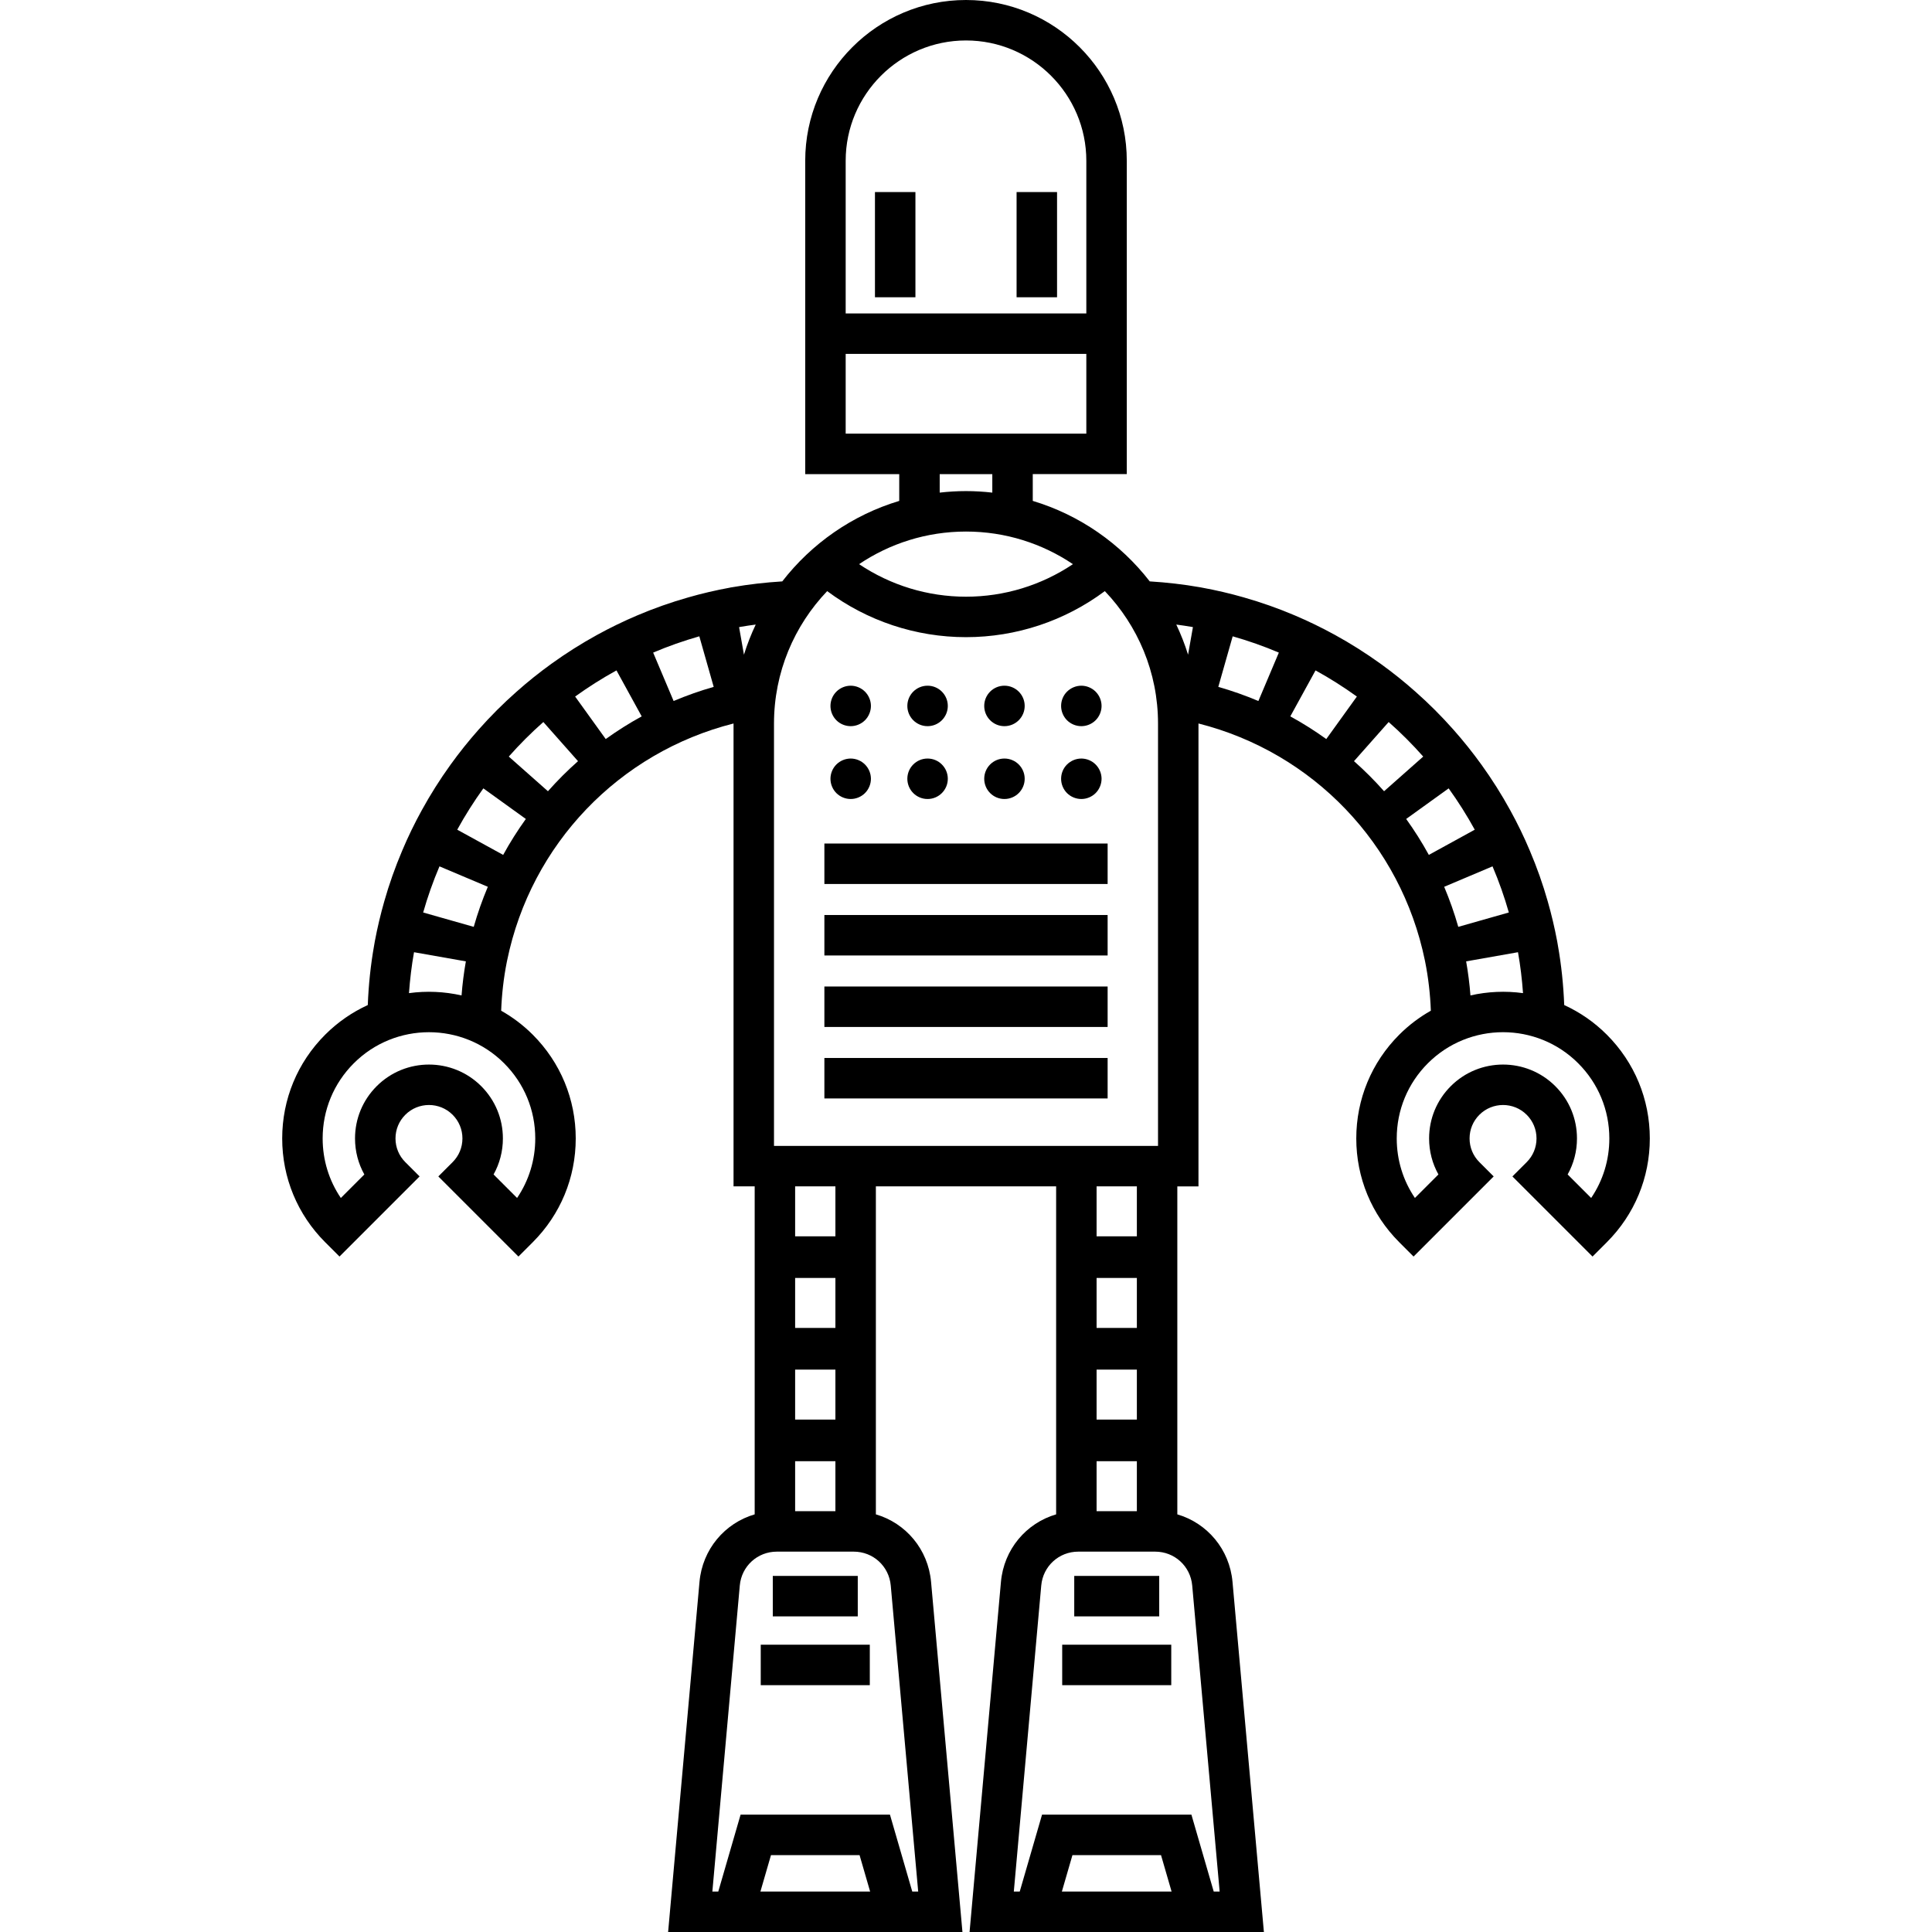 <?xml version="1.0" encoding="iso-8859-1"?>
<!-- Generator: Adobe Illustrator 18.0.0, SVG Export Plug-In . SVG Version: 6.00 Build 0)  -->
<!DOCTYPE svg PUBLIC "-//W3C//DTD SVG 1.1//EN" "http://www.w3.org/Graphics/SVG/1.1/DTD/svg11.dtd">
<svg version="1.1" id="Capa_1" xmlns="http://www.w3.org/2000/svg" xmlns:xlink="http://www.w3.org/1999/xlink" x="0px" y="0px"
	 viewBox="0 0 477.464 477.464" style="enable-background:new 0 0 477.464 477.464;" xml:space="preserve">
<g>
	<rect x="251.233" y="47.464" width="10" height="26"/>
	<rect x="216.233" y="47.464" width="10" height="26"/>
	<rect x="203.733" y="208.464" width="70" height="10"/>
	<rect x="203.733" y="226.131" width="70" height="10"/>
	<rect x="203.733" y="243.798" width="70" height="10"/>
	<rect x="203.733" y="261.464" width="70" height="10"/>
	<path d="M210.236,197.461c1.31,0,2.6-0.53,3.53-1.46c0.93-0.93,1.47-2.22,1.47-3.54c0-1.31-0.54-2.6-1.47-3.53
		c-0.931-0.93-2.221-1.47-3.53-1.47c-1.32,0-2.61,0.54-3.54,1.47s-1.46,2.22-1.46,3.53c0,1.32,0.53,2.61,1.46,3.54
		C207.625,196.931,208.915,197.461,210.236,197.461z"/>
	<path d="M248.226,197.461c2.77,0,5.01-2.24,5.01-5s-2.24-5-5.01-5c-2.761,0-4.99,2.24-4.99,5S245.465,197.461,248.226,197.461z"/>
	<path d="M229.236,197.461c2.76,0,5-2.24,5-5s-2.24-5-5-5c-2.771,0-5,2.24-5,5S226.465,197.461,229.236,197.461z"/>
	<path d="M267.236,197.461c1.31,0,2.6-0.53,3.53-1.46c0.93-0.93,1.47-2.22,1.47-3.54c0-1.31-0.54-2.6-1.47-3.53
		c-0.931-0.93-2.221-1.47-3.53-1.47c-1.32,0-2.601,0.54-3.54,1.47c-0.93,0.92-1.46,2.21-1.46,3.53s0.53,2.61,1.46,3.54
		C264.625,196.931,265.915,197.461,267.236,197.461z"/>
	<path d="M210.236,179.461c1.31,0,2.6-0.53,3.53-1.46c0.93-0.93,1.47-2.22,1.47-3.54c0-1.31-0.54-2.6-1.47-3.53
		c-0.931-0.93-2.221-1.47-3.53-1.47c-1.32,0-2.61,0.54-3.54,1.47s-1.46,2.22-1.46,3.53c0,1.32,0.53,2.61,1.46,3.54
		C207.625,178.931,208.915,179.461,210.236,179.461z"/>
	<path d="M248.226,179.461c2.77,0,5.01-2.24,5.01-5s-2.24-5-5.01-5c-2.761,0-4.99,2.24-4.99,5S245.465,179.461,248.226,179.461z"/>
	<path d="M229.236,179.461c2.76,0,5-2.24,5-5s-2.24-5-5-5c-2.771,0-5,2.24-5,5S226.465,179.461,229.236,179.461z"/>
	<path d="M267.236,179.461c1.31,0,2.6-0.53,3.53-1.46c0.93-0.93,1.47-2.22,1.47-3.54c0-1.31-0.54-2.6-1.47-3.53
		c-0.931-0.93-2.221-1.47-3.53-1.47c-1.32,0-2.601,0.54-3.54,1.47c-0.93,0.92-1.46,2.21-1.46,3.53s0.53,2.61,1.46,3.54
		C264.625,178.931,265.915,179.461,267.236,179.461z"/>
	<path d="M397.101,255.703c-3.137-3.137-6.711-5.574-10.528-7.319c-0.195-4.984-0.709-9.934-1.569-14.758
		c-0.03-0.186-0.063-0.369-0.094-0.551l-0.085-0.488c-0.626-3.323-1.409-6.63-2.321-9.815c-1.193-4.215-2.688-8.443-4.433-12.546
		c-1.425-3.389-3.057-6.757-4.846-9.997c-2.11-3.848-4.498-7.629-7.097-11.238c-2.151-2.987-4.478-5.895-6.909-8.638
		c-2.93-3.315-6.095-6.48-9.394-9.395c-2.743-2.44-5.654-4.773-8.652-6.932c-3.616-2.604-7.403-4.998-11.257-7.116
		c-3.267-1.793-6.623-3.422-9.968-4.838c-4.046-1.721-8.277-3.214-12.565-4.434c-3.388-0.974-6.895-1.792-10.43-2.434l-0.406-0.075
		c-4.081-0.717-8.243-1.193-12.406-1.448c-7.25-9.349-17.31-16.407-28.909-19.892v-6.619h23.236V39.737
		C278.469,17.826,260.644,0,238.733,0s-39.736,17.826-39.736,39.737v77.435h23.236v6.619c-11.599,3.485-21.659,10.543-28.909,19.892
		c-4.163,0.255-8.326,0.731-12.406,1.448l-0.407,0.062l-0.087,0.029c-3.505,0.639-6.982,1.452-10.33,2.415
		c-4.301,1.224-8.532,2.718-12.568,4.434c-3.348,1.417-6.705,3.045-9.98,4.843c-3.85,2.116-7.636,4.51-11.255,7.115
		c-3.002,2.163-5.912,4.495-8.637,6.919c-3.315,2.928-6.48,6.093-9.402,9.401c-2.441,2.755-4.769,5.664-6.914,8.644
		c-2.599,3.606-4.986,7.387-7.091,11.226c-1.796,3.252-3.428,6.62-4.845,9.99c-1.754,4.125-3.247,8.353-4.435,12.549
		c-0.916,3.197-1.699,6.504-2.327,9.829l-0.085,0.493c-0.031,0.18-0.063,0.362-0.093,0.546c-0.861,4.822-1.375,9.773-1.57,14.758
		c-3.817,1.745-7.391,4.183-10.529,7.32c-6.851,6.851-10.623,15.96-10.623,25.648S73.512,300.148,80.363,307l3.536,3.536
		l19.799-19.8l-3.536-3.535c-1.562-1.562-2.422-3.639-2.422-5.849c0-2.209,0.86-4.287,2.423-5.849c3.225-3.225,8.472-3.225,11.698,0
		c1.562,1.562,2.422,3.639,2.422,5.849s-0.86,4.287-2.422,5.849l-3.536,3.535l19.799,19.8l3.536-3.536
		c6.851-6.851,10.623-15.96,10.623-25.648c0-9.688-3.772-18.797-10.624-25.648c-2.378-2.377-5.01-4.345-7.804-5.923
		c0.154-4.07,0.613-8.12,1.403-12.078l0.073-0.352c5.906-28.76,27.678-51.395,55.951-58.552c0,0.006,0,0.012,0,0.018v114.376h5.226
		v81.056c-7.388,2.166-12.914,8.625-13.639,16.693l-7.754,86.523h72.738l-7.755-86.523c-0.723-8.068-6.25-14.527-13.639-16.693
		v-81.055h44.548v81.056c-7.388,2.166-12.914,8.625-13.639,16.693l-7.754,86.523h72.738l-7.755-86.523
		c-0.723-8.068-6.25-14.527-13.639-16.693v-81.055h5.227V178.816c0-0.006,0-0.013,0-0.019c28.265,7.151,50.043,29.788,55.951,58.553
		l0.057,0.276v0c0.8,3.984,1.264,8.06,1.419,12.153c-2.795,1.578-5.427,3.546-7.805,5.924c-6.852,6.851-10.624,15.959-10.624,25.648
		c0,9.688,3.772,18.797,10.623,25.648l3.536,3.536l19.799-19.8l-3.536-3.535c-1.562-1.562-2.422-3.639-2.422-5.849
		s0.86-4.287,2.422-5.848c3.227-3.226,8.474-3.225,11.698,0c1.563,1.562,2.423,3.639,2.423,5.849c0,2.21-0.86,4.287-2.422,5.849
		l-3.536,3.535l19.799,19.8l3.536-3.536c6.851-6.851,10.623-15.96,10.623-25.648S403.952,262.555,397.101,255.703z M360.391,229.057
		c-0.965-3.393-2.134-6.695-3.484-9.9l11.948-5.051c0.002,0.005,0.004,0.01,0.006,0.014c1.588,3.735,2.94,7.56,4.023,11.385
		L360.391,229.057z M358.013,194.834c0,0.001,0.001,0.002,0.002,0.002c2.359,3.277,4.526,6.708,6.448,10.211l-11.349,6.228
		c-1.686-3.084-3.564-6.045-5.6-8.882L358.013,194.834z M351.726,186.976l-9.674,8.565c-2.324-2.627-4.807-5.108-7.434-7.433
		l8.568-9.671c0.002,0.002,0.004,0.003,0.006,0.005C346.196,181.095,349.065,183.964,351.726,186.976z M335.329,172.141
		l-7.559,10.503c-2.839-2.039-5.804-3.915-8.89-5.603l6.233-11.359C328.607,167.602,332.043,169.775,335.329,172.141z
		 M316.043,161.279c0.001,0,0.002,0.001,0.004,0.002l-5.056,11.961c-3.207-1.351-6.51-2.526-9.906-3.491l3.553-12.495
		C308.539,158.365,312.373,159.718,316.043,161.279z M294.545,154.931l0.269,0.049l-1.203,6.816
		c-0.797-2.564-1.776-5.047-2.909-7.444C291.989,154.523,293.272,154.711,294.545,154.931z M265.157,139.423
		c-7.771,5.216-16.954,8.042-26.424,8.042s-18.653-2.826-26.424-8.042c7.558-5.086,16.65-8.059,26.424-8.059
		S257.599,134.337,265.157,139.423z M238.733,10c16.396,0,29.736,13.34,29.736,29.737v37.728h-59.473V39.737
		C208.996,23.34,222.336,10,238.733,10z M208.996,87.464h59.473v19.707h-59.473V87.464z M232.233,117.172h13v4.571
		c-2.135-0.242-4.301-0.378-6.5-0.378s-4.365,0.136-6.5,0.378V117.172z M183.002,154.917c1.246-0.214,2.502-0.398,3.762-0.566
		c-1.133,2.397-2.113,4.881-2.909,7.446l-1.203-6.814l0.279-0.042L183.002,154.917z M172.826,157.255l3.553,12.496
		c-3.396,0.965-6.698,2.141-9.905,3.492l-5.056-11.962c0.004-0.002,0.008-0.004,0.012-0.005
		C165.087,159.72,168.917,158.368,172.826,157.255z M152.351,165.681l6.235,11.361c-3.086,1.688-6.051,3.564-8.89,5.603
		l-7.56-10.504C145.423,169.774,148.861,167.6,152.351,165.681z M134.279,178.437l8.569,9.673c-2.626,2.325-5.11,4.805-7.434,7.432
		l-9.675-8.566c0-0.001,0.001-0.001,0.001-0.002C128.392,183.971,131.261,181.103,134.279,178.437z M119.45,194.836
		c0-0.001,0.001-0.001,0.002-0.002l10.5,7.559c-2.036,2.837-3.914,5.798-5.601,8.882l-11.35-6.229
		c0.001-0.003,0.003-0.005,0.004-0.008C114.922,201.545,117.09,198.113,119.45,194.836z M117.075,229.058l-12.493-3.551
		c0.001-0.004,0.002-0.007,0.003-0.011c1.077-3.807,2.428-7.632,4.025-11.389l11.949,5.051
		C119.208,222.362,118.04,225.664,117.075,229.058z M132.282,281.352c0,5.32-1.57,10.399-4.493,14.708l-5.81-5.81
		c1.503-2.689,2.303-5.731,2.303-8.897c0-4.881-1.9-9.469-5.352-12.92c-7.125-7.124-18.718-7.123-25.839,0
		c-3.451,3.451-5.353,8.04-5.353,12.921c0,3.166,0.8,6.208,2.303,8.897l-5.81,5.81c-2.923-4.308-4.493-9.387-4.493-14.708
		c0-7.017,2.732-13.615,7.694-18.577c10.244-10.242,26.91-10.242,37.154,0C129.55,267.737,132.282,274.334,132.282,281.352z
		 M101.073,245.438c0.248-3.41,0.648-6.792,1.242-10.101l0.002-0.011l12.813,2.262c-0.492,2.779-0.847,5.589-1.065,8.418
		C109.799,245.041,105.394,244.849,101.073,245.438z M206.458,373.464h-9.952v-12.349h9.952V373.464z M206.458,350.824h-9.952
		v-12.349h9.952V350.824z M206.458,328.183h-9.952v-12.35h9.952V328.183z M206.458,305.542h-9.952v-12.35h9.952V305.542z
		 M187.926,467.464l2.611-9h21.891l2.61,9H187.926z M220.136,391.833l6.78,75.631h-1.466l-5.511-19h-36.914l-5.511,19h-1.465
		l6.779-75.63c0.428-4.771,4.362-8.37,9.152-8.37h19.003C215.775,383.464,219.709,387.062,220.136,391.833z M191.281,283.193
		V178.816c0-12.682,5.011-24.209,13.145-32.731c9.876,7.362,21.888,11.379,34.308,11.379s24.432-4.017,34.308-11.379
		c8.134,8.522,13.145,20.048,13.145,32.731v104.376H191.281z M280.958,373.464h-9.952v-12.349h9.952V373.464z M280.958,350.824
		h-9.952v-12.349h9.952V350.824z M280.958,328.183h-9.952v-12.35h9.952V328.183z M280.958,305.542h-9.952v-12.35h9.952V305.542z
		 M262.426,467.464l2.611-9h21.891l2.61,9H262.426z M294.636,391.833l6.78,75.631h-1.466l-5.511-19h-36.914l-5.511,19h-1.465
		l6.779-75.63c0.428-4.771,4.362-8.37,9.152-8.37h19.003C290.275,383.464,294.209,387.062,294.636,391.833z M362.334,237.587
		l12.814-2.262l0.002,0.01c0.593,3.31,0.993,6.692,1.241,10.102c-4.321-0.589-8.726-0.397-12.991,0.568
		C363.182,243.177,362.826,240.367,362.334,237.587z M393.232,296.059l-5.81-5.81c1.503-2.689,2.303-5.731,2.303-8.897
		c0-4.881-1.901-9.47-5.353-12.92c-7.123-7.122-18.714-7.124-25.839,0c-3.451,3.451-5.352,8.039-5.352,12.92
		c0,3.166,0.8,6.208,2.303,8.897l-5.81,5.81c-2.923-4.308-4.493-9.387-4.493-14.708c0-7.017,2.732-13.615,7.694-18.577
		c10.244-10.242,26.911-10.243,37.153-0.001c4.963,4.962,7.695,11.56,7.695,18.577C397.725,286.672,396.155,291.751,393.232,296.059
		z"/>
	<rect x="190.983" y="389.464" width="21" height="10"/>
	<rect x="188.006" y="406.464" width="26.952" height="10"/>
	<rect x="265.483" y="389.464" width="21" height="10"/>
	<rect x="262.506" y="406.464" width="26.952" height="10"/>
</g>
<g>
</g>
<g>
</g>
<g>
</g>
<g>
</g>
<g>
</g>
<g>
</g>
<g>
</g>
<g>
</g>
<g>
</g>
<g>
</g>
<g>
</g>
<g>
</g>
<g>
</g>
<g>
</g>
<g>
</g>
</svg>
